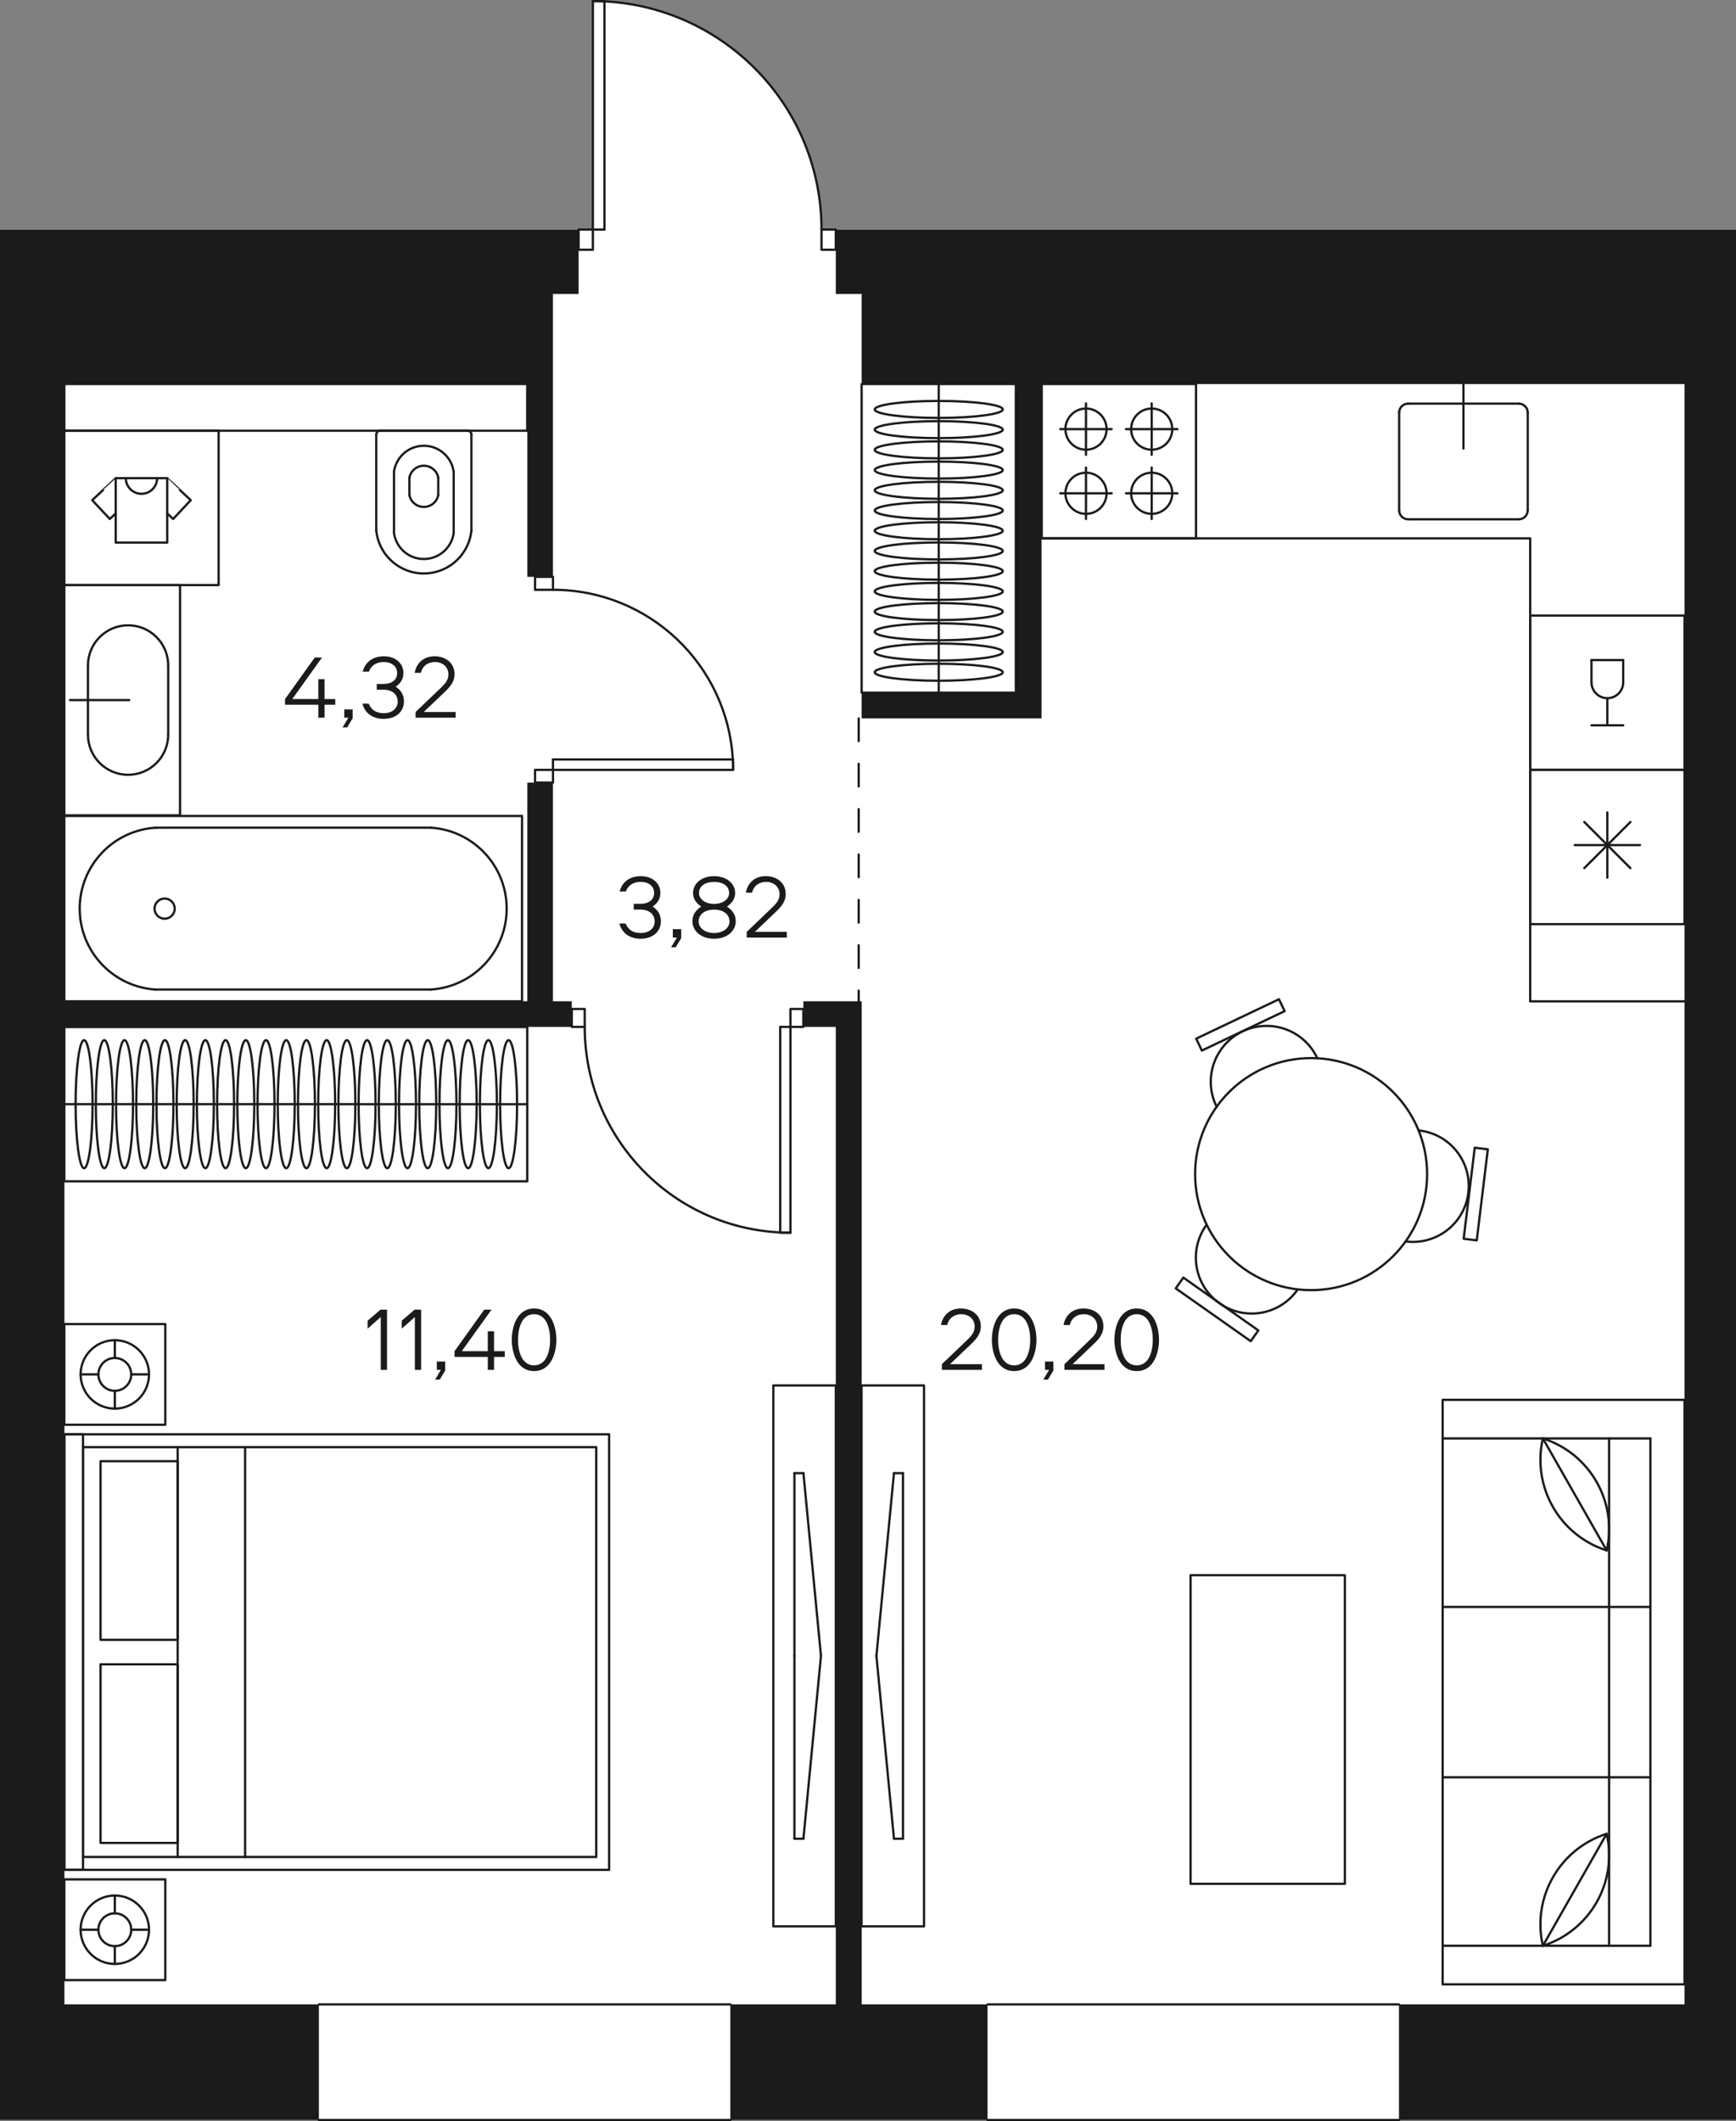<?xml version="1.0" encoding="utf-8"?>
<!-- Generator: Adobe Illustrator 22.0.0, SVG Export Plug-In . SVG Version: 6.00 Build 0)  -->
<svg version="1.1" id="Layer_1" xmlns="http://www.w3.org/2000/svg" xmlns:xlink="http://www.w3.org/1999/xlink" x="0px" y="0px"
	 width="459.24px" height="561.06px" viewBox="0 0 459.24 561.06" enable-background="new 0 0 459.24 561.06" xml:space="preserve">
<rect x="0" y="0" width="459.24" height="561.06" fill="#808080" stroke="none"/>
<g id="fon">
	<path fill="#FFFFFF" d="M459.24,559.44v-12.3V60.72h-13.62H241.56h-13.62h-6.84h-3.78c0-32.34-25.44-58.74-57.42-60.36V0.3h-3.06
		v60.42h-3.78h-6.78h-13.62H17.04H0v27.24v13.62v61.2v51.24v231.12v98.94v3.06v12.3v1.32h17.04h67.32H193.2h68.04h108.84h26.76
		h48.78h13.62V559.44z"/>
</g>
<g id="walls_lines">
	
		<line fill="none" stroke="#1B1B1B" stroke-width="0.6" stroke-linecap="round" stroke-linejoin="round" stroke-miterlimit="10" x1="193.2" y1="560.76" x2="84.36" y2="560.76"/>
	
		<line fill="none" stroke="#1B1B1B" stroke-width="0.6" stroke-linecap="round" stroke-linejoin="round" stroke-miterlimit="10" x1="84.36" y1="530.16" x2="193.2" y2="530.16"/>
	
		<line fill="none" stroke="#1B1B1B" stroke-width="0.6" stroke-linecap="round" stroke-linejoin="round" stroke-miterlimit="10" x1="370.08" y1="530.16" x2="261.24" y2="530.16"/>
	
		<line fill="none" stroke="#1B1B1B" stroke-width="0.6" stroke-linecap="round" stroke-linejoin="round" stroke-miterlimit="10" x1="261.24" y1="560.76" x2="370.08" y2="560.76"/>
	<path fill="none" stroke="#1B1B1B" stroke-width="0.6" stroke-linecap="round" stroke-linejoin="round" stroke-miterlimit="10" d="
		M193.92,203.64c0-0.9,0-1.86-0.06-2.76c-1.44-25.08-22.2-44.88-47.58-44.88"/>
	<path fill="none" stroke="#1B1B1B" stroke-width="0.6" stroke-linecap="round" stroke-linejoin="round" stroke-miterlimit="10" d="
		M154.68,271.62c0,29.16,22.92,52.98,51.72,54.36c0.9,0.06,1.8,0.06,2.7,0.06"/>
	<path fill="none" stroke="#1B1B1B" stroke-width="0.6" stroke-linecap="round" stroke-linejoin="round" stroke-miterlimit="10" d="
		M156.84,0.3c1.02,0,2.04,0,3.06,0.06c31.98,1.62,57.42,28.02,57.42,60.36"/>
	
		<polyline fill="none" stroke="#1B1B1B" stroke-width="0.6" stroke-linecap="round" stroke-linejoin="round" stroke-miterlimit="10" points="
		193.92,200.88 193.86,200.88 146.28,200.88 	"/>
	
		<line fill="none" stroke="#1B1B1B" stroke-width="0.6" stroke-linecap="round" stroke-linejoin="round" stroke-miterlimit="10" x1="146.28" y1="200.88" x2="146.28" y2="203.64"/>
	
		<line fill="none" stroke="#1B1B1B" stroke-width="0.6" stroke-linecap="round" stroke-linejoin="round" stroke-miterlimit="10" x1="146.28" y1="203.64" x2="193.92" y2="203.64"/>
	
		<line fill="none" stroke="#1B1B1B" stroke-width="0.6" stroke-linecap="round" stroke-linejoin="round" stroke-miterlimit="10" x1="193.92" y1="203.64" x2="193.92" y2="200.88"/>
	
		<line fill="none" stroke="#1B1B1B" stroke-width="0.6" stroke-linecap="round" stroke-linejoin="round" stroke-miterlimit="10" x1="209.1" y1="326.04" x2="206.4" y2="326.04"/>
	
		<line fill="none" stroke="#1B1B1B" stroke-width="0.6" stroke-linecap="round" stroke-linejoin="round" stroke-miterlimit="10" x1="209.1" y1="271.62" x2="209.1" y2="326.04"/>
	
		<line fill="none" stroke="#1B1B1B" stroke-width="0.6" stroke-linecap="round" stroke-linejoin="round" stroke-miterlimit="10" x1="206.4" y1="271.62" x2="209.1" y2="271.62"/>
	
		<polyline fill="none" stroke="#1B1B1B" stroke-width="0.6" stroke-linecap="round" stroke-linejoin="round" stroke-miterlimit="10" points="
		206.4,326.04 206.4,325.98 206.4,271.62 	"/>
	
		<polyline fill="none" stroke="#1B1B1B" stroke-width="0.6" stroke-linecap="round" stroke-linejoin="round" stroke-miterlimit="10" points="
		159.9,0.3 159.9,0.36 159.9,60.72 	"/>
	
		<line fill="none" stroke="#1B1B1B" stroke-width="0.6" stroke-linecap="round" stroke-linejoin="round" stroke-miterlimit="10" x1="159.9" y1="60.72" x2="156.84" y2="60.72"/>
	
		<line fill="none" stroke="#1B1B1B" stroke-width="0.6" stroke-linecap="round" stroke-linejoin="round" stroke-miterlimit="10" x1="156.84" y1="60.72" x2="156.84" y2="0.3"/>
	
		<line fill="none" stroke="#1B1B1B" stroke-width="0.6" stroke-linecap="round" stroke-linejoin="round" stroke-miterlimit="10" x1="156.84" y1="0.3" x2="159.9" y2="0.3"/>
	
		<rect x="151.26" y="266.88" fill="none" stroke="#1B1B1B" stroke-width="0.6" stroke-linecap="round" stroke-linejoin="round" stroke-miterlimit="10" width="3.42" height="4.74"/>
	
		<rect x="209.1" y="266.88" fill="none" stroke="#1B1B1B" stroke-width="0.6" stroke-linecap="round" stroke-linejoin="round" stroke-miterlimit="10" width="3.42" height="4.74"/>
	
		<rect x="141.54" y="203.64" fill="none" stroke="#1B1B1B" stroke-width="0.6" stroke-linecap="round" stroke-linejoin="round" stroke-miterlimit="10" width="4.74" height="3.36"/>
	
		<rect x="141.54" y="152.58" fill="none" stroke="#1B1B1B" stroke-width="0.6" stroke-linecap="round" stroke-linejoin="round" stroke-miterlimit="10" width="4.74" height="3.42"/>
	
		<rect x="153.06" y="60.72" fill="none" stroke="#1B1B1B" stroke-width="0.6" stroke-linecap="round" stroke-linejoin="round" stroke-miterlimit="10" width="3.78" height="5.34"/>
	
		<rect x="217.32" y="60.72" fill="none" stroke="#1B1B1B" stroke-width="0.6" stroke-linecap="round" stroke-linejoin="round" stroke-miterlimit="10" width="3.78" height="5.34"/>
	
		<line fill="none" stroke="#1B1B1B" stroke-width="0.6" stroke-linecap="round" stroke-linejoin="round" stroke-miterlimit="10" stroke-dasharray="6,6" x1="227.16" y1="190.02" x2="227.16" y2="264.84"/>
</g>
<g id="mebel">
	<g id="CIRCLE_1176_">
		
			<path fill="none" stroke="#1B1B1B" stroke-width="0.6" stroke-linecap="round" stroke-linejoin="round" stroke-miterlimit="10" d="
			M43.551,242.998c-1.473,0-2.667-1.194-2.667-2.666s1.194-2.667,2.666-2.667c1.473,0,2.667,1.194,2.667,2.666
			C46.217,241.804,45.023,242.998,43.551,242.998L43.551,242.998z"/>
	</g>
	<g id="LWPOLYLINE_4182_">
		
			<rect x="17.014" y="215.82" fill="none" stroke="#1B1B1B" stroke-width="0.6" stroke-linecap="round" stroke-linejoin="round" stroke-miterlimit="10" width="121.086" height="49.027"/>
	</g>
	<g id="LINE_13855_">
		
			<line fill="none" stroke="#1B1B1B" stroke-width="0.6" stroke-linecap="round" stroke-linejoin="round" stroke-miterlimit="10" x1="41.116" y1="261.735" x2="114.004" y2="261.73"/>
	</g>
	<g id="ARC_4606_">
		
			<path fill="none" stroke="#1B1B1B" stroke-width="0.6" stroke-linecap="round" stroke-linejoin="round" stroke-miterlimit="10" d="
			M114.001,218.924c10.729,0.71,19.275,9.255,19.986,19.984c0.784,11.821-8.163,22.039-19.983,22.823"/>
	</g>
	<g id="LINE_13854_">
		
			<line fill="none" stroke="#1B1B1B" stroke-width="0.6" stroke-linecap="round" stroke-linejoin="round" stroke-miterlimit="10" x1="41.113" y1="218.929" x2="114.001" y2="218.924"/>
	</g>
	<g id="ARC_4605_">
		
			<path fill="none" stroke="#1B1B1B" stroke-width="0.6" stroke-linecap="round" stroke-linejoin="round" stroke-miterlimit="10" d="
			M41.116,261.735c-10.729-0.71-19.275-9.255-19.986-19.984c-0.784-11.821,8.163-22.039,19.983-22.823"/>
	</g>
	<g id="LINE_13853_">
		
			<line fill="none" stroke="#1B1B1B" stroke-width="0.6" stroke-linecap="round" stroke-linejoin="round" stroke-miterlimit="10" x1="99.535" y1="140.342" x2="99.535" y2="114.948"/>
	</g>
	<g id="LINE_13852_">
		
			<line fill="none" stroke="#1B1B1B" stroke-width="0.6" stroke-linecap="round" stroke-linejoin="round" stroke-miterlimit="10" x1="124.707" y1="140.342" x2="124.707" y2="114.948"/>
	</g>
	<g id="LINE_13851_">
		
			<line fill="none" stroke="#1B1B1B" stroke-width="0.6" stroke-linecap="round" stroke-linejoin="round" stroke-miterlimit="10" x1="123.686" y1="113.928" x2="100.556" y2="113.928"/>
	</g>
	<g id="ARC_4604_">
		
			<path fill="none" stroke="#1B1B1B" stroke-width="0.6" stroke-linecap="round" stroke-linejoin="round" stroke-miterlimit="10" d="
			M124.707,114.948c0-0.564-0.457-1.02-1.02-1.02"/>
	</g>
	<g id="ARC_4603_">
		
			<path fill="none" stroke="#1B1B1B" stroke-width="0.6" stroke-linecap="round" stroke-linejoin="round" stroke-miterlimit="10" d="
			M100.556,113.928c-0.564,0-1.02,0.457-1.02,1.02"/>
	</g>
	<g id="ARC_4602_">
		
			<path fill="none" stroke="#1B1B1B" stroke-width="0.6" stroke-linecap="round" stroke-linejoin="round" stroke-miterlimit="10" d="
			M99.535,140.342c0.724,6.951,6.945,11.999,13.896,11.275c5.952-0.62,10.656-5.324,11.275-11.275"/>
	</g>
	<g id="LINE_13850_">
		
			<line fill="none" stroke="#1B1B1B" stroke-width="0.6" stroke-linecap="round" stroke-linejoin="round" stroke-miterlimit="10" x1="104.229" y1="124.741" x2="104.229" y2="141.025"/>
	</g>
	<g id="LINE_13849_">
		
			<line fill="none" stroke="#1B1B1B" stroke-width="0.6" stroke-linecap="round" stroke-linejoin="round" stroke-miterlimit="10" x1="108.311" y1="126.285" x2="108.311" y2="130.989"/>
	</g>
	<g id="LINE_13848_">
		
			<line fill="none" stroke="#1B1B1B" stroke-width="0.6" stroke-linecap="round" stroke-linejoin="round" stroke-miterlimit="10" x1="120.013" y1="124.741" x2="120.013" y2="141.025"/>
	</g>
	<g id="LINE_13847_">
		
			<line fill="none" stroke="#1B1B1B" stroke-width="0.6" stroke-linecap="round" stroke-linejoin="round" stroke-miterlimit="10" x1="115.931" y1="126.285" x2="115.931" y2="130.989"/>
	</g>
	<g id="ARC_4601_">
		
			<path fill="none" stroke="#1B1B1B" stroke-width="0.6" stroke-linecap="round" stroke-linejoin="round" stroke-miterlimit="10" d="
			M104.229,141.025c0.629,4.358,4.671,7.382,9.03,6.754c3.5-0.505,6.249-3.254,6.754-6.754"/>
	</g>
	<g id="LINE_13846_">
		
			<line fill="none" stroke="#1B1B1B" stroke-width="0.6" stroke-linecap="round" stroke-linejoin="round" stroke-miterlimit="10" x1="139.474" y1="101.58" x2="17.017" y2="101.58"/>
	</g>
	<g id="LINE_13845_">
		
			<line fill="none" stroke="#1B1B1B" stroke-width="0.6" stroke-linecap="round" stroke-linejoin="round" stroke-miterlimit="10" x1="139.474" y1="113.928" x2="139.474" y2="101.58"/>
	</g>
	<g id="LINE_13844_">
		
			<line fill="none" stroke="#1B1B1B" stroke-width="0.6" stroke-linecap="round" stroke-linejoin="round" stroke-miterlimit="10" x1="17.017" y1="101.58" x2="17.017" y2="113.928"/>
	</g>
	<g id="LINE_13843_">
		
			<line fill="none" stroke="#1B1B1B" stroke-width="0.6" stroke-linecap="round" stroke-linejoin="round" stroke-miterlimit="10" x1="139.474" y1="113.928" x2="17.017" y2="113.928"/>
	</g>
	<g id="ARC_4600_">
		
			<path fill="none" stroke="#1B1B1B" stroke-width="0.6" stroke-linecap="round" stroke-linejoin="round" stroke-miterlimit="10" d="
			M120.013,124.741c-0.629-4.358-4.671-7.382-9.03-6.754c-3.5,0.505-6.249,3.254-6.754,6.754"/>
	</g>
	<g id="ARC_4599_">
		
			<path fill="none" stroke="#1B1B1B" stroke-width="0.6" stroke-linecap="round" stroke-linejoin="round" stroke-miterlimit="10" d="
			M115.931,126.285c-0.438-2.104-2.499-3.455-4.603-3.017c-1.516,0.316-2.701,1.5-3.017,3.017"/>
	</g>
	<g id="ARC_4598_">
		
			<path fill="none" stroke="#1B1B1B" stroke-width="0.6" stroke-linecap="round" stroke-linejoin="round" stroke-miterlimit="10" d="
			M108.311,130.989c0.438,2.104,2.499,3.455,4.603,3.017c1.516-0.316,2.701-1.5,3.017-3.017"/>
	</g>
	<g id="LWPOLYLINE_4181_">
		
			<rect x="17.017" y="113.928" fill="none" stroke="#1B1B1B" stroke-width="0.6" stroke-linecap="round" stroke-linejoin="round" stroke-miterlimit="10" width="40.819" height="40.819"/>
	</g>
	<g id="LWPOLYLINE_4180_">
		
			<rect x="30.614" y="126.473" fill="none" stroke="#1B1B1B" stroke-width="0.6" stroke-linecap="round" stroke-linejoin="round" stroke-miterlimit="10" width="13.625" height="17.04"/>
	</g>
	<g id="ARC_4597_">
		
			<path fill="none" stroke="#1B1B1B" stroke-width="0.6" stroke-linecap="round" stroke-linejoin="round" stroke-miterlimit="10" d="
			M33.287,126.473c0,2.287,1.854,4.14,4.14,4.14c2.287,0,4.14-1.854,4.14-4.14"/>
	</g>
	<g id="LWPOLYLINE_4179_">
		
			<path fill="none" stroke="#1B1B1B" stroke-width="0.6" stroke-linecap="round" stroke-linejoin="round" stroke-miterlimit="10" d="
			M44.195,126.473c0.02-0.022,6.265,5.822,6.265,5.822l-4.655,4.974l-1.566-1.466"/>
	</g>
	<g id="LWPOLYLINE_4178_">
		
			<path fill="none" stroke="#1B1B1B" stroke-width="0.6" stroke-linecap="round" stroke-linejoin="round" stroke-miterlimit="10" d="
			M30.658,126.473c-0.02-0.022-6.265,5.822-6.265,5.822l4.655,4.974l1.566-1.466"/>
	</g>
	<g id="LWPOLYLINE_4177_">
		
			<rect x="17.011" y="154.747" fill="none" stroke="#1B1B1B" stroke-width="0.6" stroke-linecap="round" stroke-linejoin="round" stroke-miterlimit="10" width="30.614" height="60.921"/>
	</g>
	<g id="LINE_13842_">
		
			<line fill="none" stroke="#1B1B1B" stroke-width="0.6" stroke-linecap="round" stroke-linejoin="round" stroke-miterlimit="10" x1="44.494" y1="194.319" x2="44.494" y2="176.028"/>
	</g>
	<g id="LINE_13841_">
		
			<line fill="none" stroke="#1B1B1B" stroke-width="0.6" stroke-linecap="round" stroke-linejoin="round" stroke-miterlimit="10" x1="23.27" y1="194.339" x2="23.27" y2="176.006"/>
	</g>
	<g id="ARC_4596_">
		
			<path fill="none" stroke="#1B1B1B" stroke-width="0.6" stroke-linecap="round" stroke-linejoin="round" stroke-miterlimit="10" d="
			M44.494,176.007c0-5.861-4.751-10.612-10.612-10.612s-10.612,4.751-10.612,10.612"/>
	</g>
	<g id="ARC_4595_">
		
			<path fill="none" stroke="#1B1B1B" stroke-width="0.6" stroke-linecap="round" stroke-linejoin="round" stroke-miterlimit="10" d="
			M23.27,194.319c0,5.861,4.751,10.612,10.612,10.612s10.612-4.751,10.612-10.612"/>
	</g>
	<g id="LWPOLYLINE_4176_">
		
			<line fill="none" stroke="#1B1B1B" stroke-width="0.6" stroke-linecap="round" stroke-linejoin="round" stroke-miterlimit="10" x1="18.513" y1="185.173" x2="34.188" y2="185.173"/>
	</g>
	<g id="LWPOLYLINE_4175_">
		
			<rect x="227.936" y="101.58" fill="none" stroke="#1B1B1B" stroke-width="0.6" stroke-linecap="round" stroke-linejoin="round" stroke-miterlimit="10" width="40.798" height="81.638"/>
	</g>
	<g id="LINE_13840_">
		
			<line fill="none" stroke="#1B1B1B" stroke-width="0.6" stroke-linecap="round" stroke-linejoin="round" stroke-miterlimit="10" x1="248.335" y1="183.218" x2="248.335" y2="101.58"/>
	</g>
	<g id="ELLIPSE_7241_">
		
			<path fill="none" stroke="#1B1B1B" stroke-width="0.6" stroke-linecap="round" stroke-linejoin="round" stroke-miterlimit="10" d="
			M265.266,151.075c0-1.241-7.58-2.247-16.931-2.247s-16.931,1.006-16.931,2.247s7.58,2.247,16.931,2.247
			C257.686,153.322,265.266,152.316,265.266,151.075L265.266,151.075z"/>
	</g>
	<g id="ELLIPSE_7240_">
		
			<path fill="none" stroke="#1B1B1B" stroke-width="0.6" stroke-linecap="round" stroke-linejoin="round" stroke-miterlimit="10" d="
			M265.266,156.422c0-1.241-7.58-2.247-16.931-2.247s-16.931,1.006-16.931,2.247s7.58,2.247,16.931,2.247
			C257.686,158.669,265.266,157.664,265.266,156.422L265.266,156.422z"/>
	</g>
	<g id="ELLIPSE_7239_">
		
			<path fill="none" stroke="#1B1B1B" stroke-width="0.6" stroke-linecap="round" stroke-linejoin="round" stroke-miterlimit="10" d="
			M265.266,161.77c0-1.241-7.58-2.247-16.931-2.247s-16.931,1.006-16.931,2.247s7.58,2.247,16.931,2.247
			C257.686,164.017,265.266,163.011,265.266,161.77L265.266,161.77z"/>
	</g>
	<g id="ELLIPSE_7238_">
		
			<path fill="none" stroke="#1B1B1B" stroke-width="0.6" stroke-linecap="round" stroke-linejoin="round" stroke-miterlimit="10" d="
			M265.266,167.117c0-1.241-7.58-2.247-16.931-2.247s-16.931,1.006-16.931,2.247s7.58,2.247,16.931,2.247
			C257.686,169.364,265.266,168.358,265.266,167.117L265.266,167.117z"/>
	</g>
	<g id="ELLIPSE_7237_">
		
			<path fill="none" stroke="#1B1B1B" stroke-width="0.6" stroke-linecap="round" stroke-linejoin="round" stroke-miterlimit="10" d="
			M265.266,172.465c0-1.241-7.58-2.247-16.931-2.247s-16.931,1.006-16.931,2.247s7.58,2.247,16.931,2.247
			C257.686,174.712,265.266,173.706,265.266,172.465L265.266,172.465z"/>
	</g>
	<g id="ELLIPSE_7236_">
		
			<path fill="none" stroke="#1B1B1B" stroke-width="0.6" stroke-linecap="round" stroke-linejoin="round" stroke-miterlimit="10" d="
			M265.266,177.812c0-1.241-7.58-2.247-16.931-2.247s-16.931,1.006-16.931,2.247s7.58,2.247,16.931,2.247
			C257.686,180.059,265.266,179.053,265.266,177.812L265.266,177.812z"/>
	</g>
	<g id="ELLIPSE_7235_">
		
			<path fill="none" stroke="#1B1B1B" stroke-width="0.6" stroke-linecap="round" stroke-linejoin="round" stroke-miterlimit="10" d="
			M265.266,124.338c0-1.241-7.58-2.247-16.931-2.247s-16.931,1.006-16.931,2.247c0,1.241,7.58,2.247,16.931,2.247
			C257.686,126.585,265.266,125.579,265.266,124.338L265.266,124.338z"/>
	</g>
	<g id="ELLIPSE_7234_">
		
			<path fill="none" stroke="#1B1B1B" stroke-width="0.6" stroke-linecap="round" stroke-linejoin="round" stroke-miterlimit="10" d="
			M265.266,129.685c0-1.241-7.58-2.247-16.931-2.247s-16.931,1.006-16.931,2.247s7.58,2.247,16.931,2.247
			C257.686,131.932,265.266,130.926,265.266,129.685L265.266,129.685z"/>
	</g>
	<g id="ELLIPSE_7233_">
		
			<path fill="none" stroke="#1B1B1B" stroke-width="0.6" stroke-linecap="round" stroke-linejoin="round" stroke-miterlimit="10" d="
			M265.266,135.033c0-1.241-7.58-2.247-16.931-2.247s-16.931,1.006-16.931,2.247s7.58,2.247,16.931,2.247
			C257.686,137.28,265.266,136.274,265.266,135.033L265.266,135.033z"/>
	</g>
	<g id="ELLIPSE_7232_">
		
			<path fill="none" stroke="#1B1B1B" stroke-width="0.6" stroke-linecap="round" stroke-linejoin="round" stroke-miterlimit="10" d="
			M265.266,140.38c0-1.241-7.58-2.247-16.931-2.247s-16.931,1.006-16.931,2.247s7.58,2.247,16.931,2.247
			C257.686,142.627,265.266,141.621,265.266,140.38L265.266,140.38z"/>
	</g>
	<g id="ELLIPSE_7231_">
		
			<path fill="none" stroke="#1B1B1B" stroke-width="0.6" stroke-linecap="round" stroke-linejoin="round" stroke-miterlimit="10" d="
			M265.266,145.727c0-1.241-7.58-2.247-16.931-2.247s-16.931,1.006-16.931,2.247s7.58,2.247,16.931,2.247
			C257.686,147.974,265.266,146.969,265.266,145.727L265.266,145.727z"/>
	</g>
	<g id="ELLIPSE_7230_">
		
			<path fill="none" stroke="#1B1B1B" stroke-width="0.6" stroke-linecap="round" stroke-linejoin="round" stroke-miterlimit="10" d="
			M265.266,108.295c0-1.241-7.58-2.247-16.931-2.247s-16.931,1.006-16.931,2.247c0,1.241,7.58,2.247,16.931,2.247
			C257.686,110.542,265.266,109.536,265.266,108.295L265.266,108.295z"/>
	</g>
	<g id="ELLIPSE_7229_">
		
			<path fill="none" stroke="#1B1B1B" stroke-width="0.6" stroke-linecap="round" stroke-linejoin="round" stroke-miterlimit="10" d="
			M265.266,113.643c0-1.241-7.58-2.247-16.931-2.247s-16.931,1.006-16.931,2.247c0,1.241,7.58,2.247,16.931,2.247
			C257.686,115.89,265.266,114.884,265.266,113.643L265.266,113.643z"/>
	</g>
	<g id="ELLIPSE_7228_">
		
			<path fill="none" stroke="#1B1B1B" stroke-width="0.6" stroke-linecap="round" stroke-linejoin="round" stroke-miterlimit="10" d="
			M265.266,118.99c0-1.241-7.58-2.247-16.931-2.247s-16.931,1.006-16.931,2.247c0,1.241,7.58,2.247,16.931,2.247
			C257.686,121.237,265.266,120.231,265.266,118.99L265.266,118.99z"/>
	</g>
	<g id="LWPOLYLINE_4174_">
		
			<rect x="17.017" y="379.375" fill="none" stroke="#1B1B1B" stroke-width="0.6" stroke-linecap="round" stroke-linejoin="round" stroke-miterlimit="10" width="144.117" height="115.2"/>
	</g>
	<g id="LWPOLYLINE_4173_">
		
			<rect x="21.964" y="382.777" fill="none" stroke="#1B1B1B" stroke-width="0.6" stroke-linecap="round" stroke-linejoin="round" stroke-miterlimit="10" width="135.768" height="108.397"/>
	</g>
	<g id="LWPOLYLINE_4172_">
		
			<rect x="17.017" y="379.375" fill="none" stroke="#1B1B1B" stroke-width="0.6" stroke-linecap="round" stroke-linejoin="round" stroke-miterlimit="10" width="4.947" height="115.2"/>
	</g>
	<g id="LINE_13839_">
		
			<line fill="none" stroke="#1B1B1B" stroke-width="0.6" stroke-linecap="round" stroke-linejoin="round" stroke-miterlimit="10" x1="64.843" y1="491.174" x2="64.843" y2="382.777"/>
	</g>
	<g id="LINE_13838_">
		
			<line fill="none" stroke="#1B1B1B" stroke-width="0.6" stroke-linecap="round" stroke-linejoin="round" stroke-miterlimit="10" x1="47.003" y1="382.777" x2="47.003" y2="491.174"/>
	</g>
	<g id="LWPOLYLINE_4171_">
		
			<rect x="26.598" y="440.216" fill="none" stroke="#1B1B1B" stroke-width="0.6" stroke-linecap="round" stroke-linejoin="round" stroke-miterlimit="10" width="20.405" height="47.24"/>
	</g>
	<g id="LWPOLYLINE_4170_">
		
			<rect x="26.598" y="386.495" fill="none" stroke="#1B1B1B" stroke-width="0.6" stroke-linecap="round" stroke-linejoin="round" stroke-miterlimit="10" width="20.405" height="47.24"/>
	</g>
	<g id="LWPOLYLINE_4169_">
		
			<rect x="17.017" y="497.1" fill="none" stroke="#1B1B1B" stroke-width="0.6" stroke-linecap="round" stroke-linejoin="round" stroke-miterlimit="10" width="26.712" height="26.637"/>
	</g>
	<g id="CIRCLE_1175_">
		
			<path fill="none" stroke="#1B1B1B" stroke-width="0.6" stroke-linecap="round" stroke-linejoin="round" stroke-miterlimit="10" d="
			M21.326,510.418c0-4.997,4.051-9.048,9.048-9.048s9.048,4.051,9.048,9.048c0,4.997-4.051,9.048-9.048,9.048
			S21.326,515.415,21.326,510.418L21.326,510.418z"/>
	</g>
	<g id="CIRCLE_1131_">
		
			<path fill="none" stroke="#1B1B1B" stroke-width="0.6" stroke-linecap="round" stroke-linejoin="round" stroke-miterlimit="10" d="
			M26.032,510.418c0-2.398,1.944-4.342,4.342-4.342s4.342,1.944,4.342,4.342s-1.944,4.342-4.342,4.342
			S26.032,512.816,26.032,510.418L26.032,510.418z"/>
	</g>
	<g id="LINE_13837_">
		
			<line fill="none" stroke="#1B1B1B" stroke-width="0.6" stroke-linecap="round" stroke-linejoin="round" stroke-miterlimit="10" x1="30.373" y1="519.466" x2="30.373" y2="514.76"/>
	</g>
	<g id="LINE_13836_">
		
			<line fill="none" stroke="#1B1B1B" stroke-width="0.6" stroke-linecap="round" stroke-linejoin="round" stroke-miterlimit="10" x1="30.373" y1="506.076" x2="30.373" y2="501.37"/>
	</g>
	<g id="LINE_13835_">
		
			<line fill="none" stroke="#1B1B1B" stroke-width="0.6" stroke-linecap="round" stroke-linejoin="round" stroke-miterlimit="10" x1="21.326" y1="510.418" x2="26.032" y2="510.418"/>
	</g>
	<g id="LINE_13834_">
		
			<line fill="none" stroke="#1B1B1B" stroke-width="0.6" stroke-linecap="round" stroke-linejoin="round" stroke-miterlimit="10" x1="34.715" y1="510.418" x2="39.421" y2="510.418"/>
	</g>
	<g id="LWPOLYLINE_4168_">
		
			<rect x="17.017" y="350.214" fill="none" stroke="#1B1B1B" stroke-width="0.6" stroke-linecap="round" stroke-linejoin="round" stroke-miterlimit="10" width="26.712" height="26.637"/>
	</g>
	<g id="CIRCLE_1130_">
		
			<path fill="none" stroke="#1B1B1B" stroke-width="0.6" stroke-linecap="round" stroke-linejoin="round" stroke-miterlimit="10" d="
			M21.326,363.533c0-4.997,4.051-9.048,9.048-9.048s9.048,4.051,9.048,9.048s-4.051,9.048-9.048,9.048
			S21.326,368.529,21.326,363.533L21.326,363.533z"/>
	</g>
	<g id="CIRCLE_1129_">
		
			<path fill="none" stroke="#1B1B1B" stroke-width="0.6" stroke-linecap="round" stroke-linejoin="round" stroke-miterlimit="10" d="
			M26.032,363.533c0-2.398,1.944-4.342,4.342-4.342s4.342,1.944,4.342,4.342s-1.944,4.342-4.342,4.342S26.032,365.93,26.032,363.533
			L26.032,363.533z"/>
	</g>
	<g id="LINE_13833_">
		
			<line fill="none" stroke="#1B1B1B" stroke-width="0.6" stroke-linecap="round" stroke-linejoin="round" stroke-miterlimit="10" x1="30.373" y1="354.485" x2="30.373" y2="359.191"/>
	</g>
	<g id="LINE_13832_">
		
			<line fill="none" stroke="#1B1B1B" stroke-width="0.6" stroke-linecap="round" stroke-linejoin="round" stroke-miterlimit="10" x1="30.373" y1="367.874" x2="30.373" y2="372.58"/>
	</g>
	<g id="LINE_13831_">
		
			<line fill="none" stroke="#1B1B1B" stroke-width="0.6" stroke-linecap="round" stroke-linejoin="round" stroke-miterlimit="10" x1="21.326" y1="363.533" x2="26.032" y2="363.533"/>
	</g>
	<g id="LINE_13830_">
		
			<line fill="none" stroke="#1B1B1B" stroke-width="0.6" stroke-linecap="round" stroke-linejoin="round" stroke-miterlimit="10" x1="34.715" y1="363.533" x2="39.421" y2="363.533"/>
	</g>
	<g id="LWPOLYLINE_4167_">
		
			<rect x="204.585" y="366.46" fill="none" stroke="#1B1B1B" stroke-width="0.6" stroke-linecap="round" stroke-linejoin="round" stroke-miterlimit="10" width="16.527" height="143.072"/>
	</g>
	<g id="LINE_13829_">
		
			<line fill="none" stroke="#1B1B1B" stroke-width="0.6" stroke-linecap="round" stroke-linejoin="round" stroke-miterlimit="10" x1="210.156" y1="437.996" x2="210.156" y2="486.342"/>
	</g>
	<g id="LINE_13828_">
		
			<line fill="none" stroke="#1B1B1B" stroke-width="0.6" stroke-linecap="round" stroke-linejoin="round" stroke-miterlimit="10" x1="210.156" y1="486.342" x2="212.538" y2="486.342"/>
	</g>
	<g id="LINE_13827_">
		
			<line fill="none" stroke="#1B1B1B" stroke-width="0.6" stroke-linecap="round" stroke-linejoin="round" stroke-miterlimit="10" x1="212.538" y1="486.342" x2="217.178" y2="437.996"/>
	</g>
	<g id="LINE_13826_">
		
			<line fill="none" stroke="#1B1B1B" stroke-width="0.6" stroke-linecap="round" stroke-linejoin="round" stroke-miterlimit="10" x1="210.156" y1="437.996" x2="210.156" y2="389.65"/>
	</g>
	<g id="LINE_13825_">
		
			<line fill="none" stroke="#1B1B1B" stroke-width="0.6" stroke-linecap="round" stroke-linejoin="round" stroke-miterlimit="10" x1="210.156" y1="389.65" x2="212.538" y2="389.65"/>
	</g>
	<g id="LINE_13824_">
		
			<line fill="none" stroke="#1B1B1B" stroke-width="0.6" stroke-linecap="round" stroke-linejoin="round" stroke-miterlimit="10" x1="212.538" y1="389.65" x2="217.178" y2="437.996"/>
	</g>
	<g id="LWPOLYLINE_4166_">
		
			<rect x="17.017" y="271.659" fill="none" stroke="#1B1B1B" stroke-width="0.6" stroke-linecap="round" stroke-linejoin="round" stroke-miterlimit="10" width="122.457" height="40.798"/>
	</g>
	<g id="LINE_13823_">
		
			<line fill="none" stroke="#1B1B1B" stroke-width="0.6" stroke-linecap="round" stroke-linejoin="round" stroke-miterlimit="10" x1="139.474" y1="292.068" x2="17.017" y2="292.058"/>
	</g>
	<g id="ELLIPSE_7227_">
		
			<path fill="none" stroke="#1B1B1B" stroke-width="0.6" stroke-linecap="round" stroke-linejoin="round" stroke-miterlimit="10" d="
			M22.246,275.127c-1.241,0-2.247,7.58-2.247,16.931s1.006,16.931,2.247,16.931s2.247-7.58,2.247-16.931
			S23.487,275.127,22.246,275.127L22.246,275.127z"/>
	</g>
	<g id="ELLIPSE_7226_">
		
			<path fill="none" stroke="#1B1B1B" stroke-width="0.6" stroke-linecap="round" stroke-linejoin="round" stroke-miterlimit="10" d="
			M27.593,275.127c-1.241,0-2.247,7.58-2.247,16.931s1.006,16.931,2.247,16.931s2.247-7.58,2.247-16.931
			S28.834,275.127,27.593,275.127L27.593,275.127z"/>
	</g>
	<g id="ELLIPSE_7225_">
		
			<path fill="none" stroke="#1B1B1B" stroke-width="0.6" stroke-linecap="round" stroke-linejoin="round" stroke-miterlimit="10" d="
			M32.941,275.127c-1.241,0-2.247,7.58-2.247,16.931s1.006,16.931,2.247,16.931c1.241,0,2.247-7.58,2.247-16.931
			C35.188,282.707,34.182,275.127,32.941,275.127L32.941,275.127z"/>
	</g>
	<g id="ELLIPSE_7224_">
		
			<path fill="none" stroke="#1B1B1B" stroke-width="0.6" stroke-linecap="round" stroke-linejoin="round" stroke-miterlimit="10" d="
			M38.288,275.127c-1.241,0-2.247,7.58-2.247,16.931s1.006,16.931,2.247,16.931s2.247-7.58,2.247-16.931
			S39.529,275.127,38.288,275.127L38.288,275.127z"/>
	</g>
	<g id="ELLIPSE_7223_">
		
			<path fill="none" stroke="#1B1B1B" stroke-width="0.6" stroke-linecap="round" stroke-linejoin="round" stroke-miterlimit="10" d="
			M43.635,275.127c-1.241,0-2.247,7.58-2.247,16.931s1.006,16.931,2.247,16.931s2.247-7.58,2.247-16.931
			C45.883,282.707,44.877,275.127,43.635,275.127L43.635,275.127z"/>
	</g>
	<g id="ELLIPSE_7222_">
		
			<path fill="none" stroke="#1B1B1B" stroke-width="0.6" stroke-linecap="round" stroke-linejoin="round" stroke-miterlimit="10" d="
			M48.983,275.127c-1.241,0-2.247,7.58-2.247,16.931s1.006,16.931,2.247,16.931s2.247-7.58,2.247-16.931
			C51.23,282.707,50.224,275.127,48.983,275.127L48.983,275.127z"/>
	</g>
	<g id="ELLIPSE_7221_">
		
			<path fill="none" stroke="#1B1B1B" stroke-width="0.6" stroke-linecap="round" stroke-linejoin="round" stroke-miterlimit="10" d="
			M54.33,275.127c-1.241,0-2.247,7.58-2.247,16.931s1.006,16.931,2.247,16.931s2.247-7.58,2.247-16.931
			C56.578,282.707,55.572,275.127,54.33,275.127L54.33,275.127z"/>
	</g>
	<g id="ELLIPSE_7220_">
		
			<path fill="none" stroke="#1B1B1B" stroke-width="0.6" stroke-linecap="round" stroke-linejoin="round" stroke-miterlimit="10" d="
			M59.678,275.127c-1.241,0-2.247,7.58-2.247,16.931s1.006,16.931,2.247,16.931s2.247-7.58,2.247-16.931
			C61.925,282.707,60.919,275.127,59.678,275.127L59.678,275.127z"/>
	</g>
	<g id="ELLIPSE_6290_">
		
			<path fill="none" stroke="#1B1B1B" stroke-width="0.6" stroke-linecap="round" stroke-linejoin="round" stroke-miterlimit="10" d="
			M65.025,275.127c-1.241,0-2.247,7.58-2.247,16.931s1.006,16.931,2.247,16.931c1.241,0,2.247-7.58,2.247-16.931
			C67.273,282.707,66.266,275.127,65.025,275.127L65.025,275.127z"/>
	</g>
	<g id="ELLIPSE_6289_">
		
			<path fill="none" stroke="#1B1B1B" stroke-width="0.6" stroke-linecap="round" stroke-linejoin="round" stroke-miterlimit="10" d="
			M70.373,275.127c-1.241,0-2.247,7.58-2.247,16.931s1.006,16.931,2.247,16.931c1.241,0,2.247-7.58,2.247-16.931
			S71.614,275.127,70.373,275.127L70.373,275.127z"/>
	</g>
	<g id="ELLIPSE_6288_">
		
			<path fill="none" stroke="#1B1B1B" stroke-width="0.6" stroke-linecap="round" stroke-linejoin="round" stroke-miterlimit="10" d="
			M75.72,275.127c-1.241,0-2.247,7.58-2.247,16.931s1.006,16.931,2.247,16.931c1.241,0,2.247-7.58,2.247-16.931
			C77.968,282.707,76.961,275.127,75.72,275.127L75.72,275.127z"/>
	</g>
	<g id="ELLIPSE_6287_">
		
			<path fill="none" stroke="#1B1B1B" stroke-width="0.6" stroke-linecap="round" stroke-linejoin="round" stroke-miterlimit="10" d="
			M81.068,275.127c-1.241,0-2.247,7.58-2.247,16.931s1.006,16.931,2.247,16.931c1.241,0,2.247-7.58,2.247-16.931
			S82.309,275.127,81.068,275.127L81.068,275.127z"/>
	</g>
	<g id="ELLIPSE_6286_">
		
			<path fill="none" stroke="#1B1B1B" stroke-width="0.6" stroke-linecap="round" stroke-linejoin="round" stroke-miterlimit="10" d="
			M86.415,275.127c-1.241,0-2.247,7.58-2.247,16.931s1.006,16.931,2.247,16.931c1.241,0,2.247-7.58,2.247-16.931
			C88.663,282.707,87.656,275.127,86.415,275.127L86.415,275.127z"/>
	</g>
	<g id="ELLIPSE_6285_">
		
			<path fill="none" stroke="#1B1B1B" stroke-width="0.6" stroke-linecap="round" stroke-linejoin="round" stroke-miterlimit="10" d="
			M91.763,275.127c-1.241,0-2.247,7.58-2.247,16.931s1.006,16.931,2.247,16.931c1.241,0,2.247-7.58,2.247-16.931
			S93.004,275.127,91.763,275.127L91.763,275.127z"/>
	</g>
	<g id="ELLIPSE_6284_">
		
			<path fill="none" stroke="#1B1B1B" stroke-width="0.6" stroke-linecap="round" stroke-linejoin="round" stroke-miterlimit="10" d="
			M97.11,275.127c-1.241,0-2.247,7.58-2.247,16.931s1.006,16.931,2.247,16.931c1.241,0,2.247-7.58,2.247-16.931
			S98.351,275.127,97.11,275.127L97.11,275.127z"/>
	</g>
	<g id="ELLIPSE_6283_">
		
			<path fill="none" stroke="#1B1B1B" stroke-width="0.6" stroke-linecap="round" stroke-linejoin="round" stroke-miterlimit="10" d="
			M102.458,275.127c-1.241,0-2.247,7.58-2.247,16.931s1.006,16.931,2.247,16.931c1.241,0,2.247-7.58,2.247-16.931
			S103.699,275.127,102.458,275.127L102.458,275.127z"/>
	</g>
	<g id="ELLIPSE_6282_">
		
			<path fill="none" stroke="#1B1B1B" stroke-width="0.6" stroke-linecap="round" stroke-linejoin="round" stroke-miterlimit="10" d="
			M107.805,275.127c-1.241,0-2.247,7.58-2.247,16.931s1.006,16.931,2.247,16.931c1.241,0,2.247-7.58,2.247-16.931
			S109.046,275.127,107.805,275.127L107.805,275.127z"/>
	</g>
	<g id="ELLIPSE_6281_">
		
			<path fill="none" stroke="#1B1B1B" stroke-width="0.6" stroke-linecap="round" stroke-linejoin="round" stroke-miterlimit="10" d="
			M113.152,275.127c-1.241,0-2.247,7.58-2.247,16.931s1.006,16.931,2.247,16.931c1.241,0,2.247-7.58,2.247-16.931
			C115.4,282.707,114.394,275.127,113.152,275.127L113.152,275.127z"/>
	</g>
	<g id="ELLIPSE_6280_">
		
			<path fill="none" stroke="#1B1B1B" stroke-width="0.6" stroke-linecap="round" stroke-linejoin="round" stroke-miterlimit="10" d="
			M118.5,275.127c-1.241,0-2.247,7.58-2.247,16.931s1.006,16.931,2.247,16.931c1.241,0,2.247-7.58,2.247-16.931
			S119.741,275.127,118.5,275.127L118.5,275.127z"/>
	</g>
	<g id="ELLIPSE_6279_">
		
			<path fill="none" stroke="#1B1B1B" stroke-width="0.6" stroke-linecap="round" stroke-linejoin="round" stroke-miterlimit="10" d="
			M123.847,275.127c-1.241,0-2.247,7.58-2.247,16.931s1.006,16.931,2.247,16.931c1.241,0,2.247-7.58,2.247-16.931
			C126.095,282.707,125.089,275.127,123.847,275.127L123.847,275.127z"/>
	</g>
	<g id="ELLIPSE_6278_">
		
			<path fill="none" stroke="#1B1B1B" stroke-width="0.6" stroke-linecap="round" stroke-linejoin="round" stroke-miterlimit="10" d="
			M129.195,275.127c-1.241,0-2.247,7.58-2.247,16.931s1.006,16.931,2.247,16.931c1.241,0,2.247-7.58,2.247-16.931
			S130.436,275.127,129.195,275.127L129.195,275.127z"/>
	</g>
	<g id="ELLIPSE_6277_">
		
			<path fill="none" stroke="#1B1B1B" stroke-width="0.6" stroke-linecap="round" stroke-linejoin="round" stroke-miterlimit="10" d="
			M134.542,275.128c-1.241,0-2.247,7.58-2.247,16.931s1.006,16.931,2.247,16.931s2.247-7.58,2.247-16.931
			C136.79,282.708,135.783,275.128,134.542,275.128L134.542,275.128z"/>
	</g>
	<g id="CIRCLE_1128_">
		
			<path fill="none" stroke="#1B1B1B" stroke-width="0.6" stroke-linecap="round" stroke-linejoin="round" stroke-miterlimit="10" d="
			M316.151,310.558c0-16.949,13.74-30.688,30.688-30.688c16.949,0,30.688,13.74,30.688,30.688c0,16.949-13.74,30.688-30.688,30.688
			C329.891,341.247,316.151,327.507,316.151,310.558L316.151,310.558z"/>
	</g>
	<g id="ARC_4594_">
		
			<path fill="none" stroke="#1B1B1B" stroke-width="0.6" stroke-linecap="round" stroke-linejoin="round" stroke-miterlimit="10" d="
			M371.839,328.356c8.093,1.063,15.516-4.635,16.579-12.729c1.063-8.093-4.635-15.516-12.729-16.579
			c-0.141-0.018-0.282-0.035-0.423-0.049"/>
	</g>
	<g id="LWPOLYLINE_4165_">
		
			<rect x="378.017" y="314.073" transform="matrix(0.121 -0.993 0.993 0.121 29.581 665.024)" fill="none" stroke="#1B1B1B" stroke-width="0.6" stroke-linecap="round" stroke-linejoin="round" stroke-miterlimit="10" width="24.251" height="3.486"/>
	</g>
	<g id="ARC_4593_">
		
			<path fill="none" stroke="#1B1B1B" stroke-width="0.6" stroke-linecap="round" stroke-linejoin="round" stroke-miterlimit="10" d="
			M348.482,279.914c-3.436-7.404-12.224-10.621-19.628-7.185s-10.621,12.224-7.185,19.628c0.06,0.129,0.121,0.257,0.185,0.384"/>
	</g>
	<g id="LWPOLYLINE_4164_">
		
			<rect x="315.936" y="269.385" transform="matrix(0.903 -0.43 0.43 0.903 -84.685 167.324)" fill="none" stroke="#1B1B1B" stroke-width="0.6" stroke-linecap="round" stroke-linejoin="round" stroke-miterlimit="10" width="24.247" height="3.486"/>
	</g>
	<g id="ARC_4592_">
		
			<path fill="none" stroke="#1B1B1B" stroke-width="0.6" stroke-linecap="round" stroke-linejoin="round" stroke-miterlimit="10" d="
			M319.212,323.919c-4.824,6.585-3.398,15.833,3.187,20.658c6.585,4.824,15.833,3.398,20.658-3.187
			c0.084-0.115,0.166-0.23,0.247-0.347"/>
	</g>
	<g id="LWPOLYLINE_4163_">
		
			<rect x="319.981" y="334.103" transform="matrix(0.576 -0.818 0.818 0.576 -146.574 410.08)" fill="none" stroke="#1B1B1B" stroke-width="0.6" stroke-linecap="round" stroke-linejoin="round" stroke-miterlimit="10" width="3.486" height="24.251"/>
	</g>
	<g id="LWPOLYLINE_4162_">
		
			<rect x="227.915" y="366.46" fill="none" stroke="#1B1B1B" stroke-width="0.6" stroke-linecap="round" stroke-linejoin="round" stroke-miterlimit="10" width="16.527" height="143.072"/>
	</g>
	<g id="LINE_13822_">
		
			<line fill="none" stroke="#1B1B1B" stroke-width="0.6" stroke-linecap="round" stroke-linejoin="round" stroke-miterlimit="10" x1="238.871" y1="437.996" x2="238.871" y2="486.342"/>
	</g>
	<g id="LINE_13821_">
		
			<line fill="none" stroke="#1B1B1B" stroke-width="0.6" stroke-linecap="round" stroke-linejoin="round" stroke-miterlimit="10" x1="238.871" y1="486.342" x2="236.489" y2="486.342"/>
	</g>
	<g id="LINE_13820_">
		
			<line fill="none" stroke="#1B1B1B" stroke-width="0.6" stroke-linecap="round" stroke-linejoin="round" stroke-miterlimit="10" x1="236.489" y1="486.342" x2="231.849" y2="437.996"/>
	</g>
	<g id="LINE_13819_">
		
			<line fill="none" stroke="#1B1B1B" stroke-width="0.6" stroke-linecap="round" stroke-linejoin="round" stroke-miterlimit="10" x1="238.871" y1="437.996" x2="238.871" y2="389.65"/>
	</g>
	<g id="LINE_13818_">
		
			<line fill="none" stroke="#1B1B1B" stroke-width="0.6" stroke-linecap="round" stroke-linejoin="round" stroke-miterlimit="10" x1="238.871" y1="389.65" x2="236.489" y2="389.65"/>
	</g>
	<g id="LINE_13817_">
		
			<line fill="none" stroke="#1B1B1B" stroke-width="0.6" stroke-linecap="round" stroke-linejoin="round" stroke-miterlimit="10" x1="236.489" y1="389.65" x2="231.849" y2="437.996"/>
	</g>
	<g id="LWPOLYLINE_3142_">
		
			<rect x="381.64" y="370.267" fill="none" stroke="#1B1B1B" stroke-width="0.6" stroke-linecap="round" stroke-linejoin="round" stroke-miterlimit="10" width="63.976" height="154.601"/>
	</g>
	<g id="LINE_13816_">
		
			<line fill="none" stroke="#1B1B1B" stroke-width="0.6" stroke-linecap="round" stroke-linejoin="round" stroke-miterlimit="10" x1="436.595" y1="380.471" x2="436.595" y2="514.663"/>
	</g>
	<g id="LINE_13815_">
		
			<line fill="none" stroke="#1B1B1B" stroke-width="0.6" stroke-linecap="round" stroke-linejoin="round" stroke-miterlimit="10" x1="436.595" y1="514.663" x2="381.64" y2="514.663"/>
	</g>
	<g id="LINE_13814_">
		
			<line fill="none" stroke="#1B1B1B" stroke-width="0.6" stroke-linecap="round" stroke-linejoin="round" stroke-miterlimit="10" x1="381.64" y1="380.471" x2="436.595" y2="380.471"/>
	</g>
	<g id="LINE_13813_">
		
			<line fill="none" stroke="#1B1B1B" stroke-width="0.6" stroke-linecap="round" stroke-linejoin="round" stroke-miterlimit="10" x1="425.663" y1="380.471" x2="425.663" y2="514.663"/>
	</g>
	<g id="LINE_13812_">
		
			<line fill="none" stroke="#1B1B1B" stroke-width="0.6" stroke-linecap="round" stroke-linejoin="round" stroke-miterlimit="10" x1="436.595" y1="425.04" x2="381.64" y2="425.04"/>
	</g>
	<g id="LINE_13811_">
		
			<line fill="none" stroke="#1B1B1B" stroke-width="0.6" stroke-linecap="round" stroke-linejoin="round" stroke-miterlimit="10" x1="436.595" y1="470.094" x2="381.64" y2="470.094"/>
	</g>
	<g id="LINE_13810_">
		
			<line fill="none" stroke="#1B1B1B" stroke-width="0.6" stroke-linecap="round" stroke-linejoin="round" stroke-miterlimit="10" x1="408.15" y1="380.471" x2="425.027" y2="410.093"/>
	</g>
	<g id="ARC_4591_">
		
			<path fill="none" stroke="#1B1B1B" stroke-width="0.6" stroke-linecap="round" stroke-linejoin="round" stroke-miterlimit="10" d="
			M408.15,380.471c-2.946,12.762,4.396,25.649,16.878,29.621"/>
	</g>
	<g id="ARC_4590_">
		
			<path fill="none" stroke="#1B1B1B" stroke-width="0.6" stroke-linecap="round" stroke-linejoin="round" stroke-miterlimit="10" d="
			M425.027,410.093c2.946-12.762-4.396-25.649-16.878-29.621"/>
	</g>
	<g id="LINE_13809_">
		
			<line fill="none" stroke="#1B1B1B" stroke-width="0.6" stroke-linecap="round" stroke-linejoin="round" stroke-miterlimit="10" x1="408.15" y1="514.663" x2="425.027" y2="485.042"/>
	</g>
	<g id="ARC_4589_">
		
			<path fill="none" stroke="#1B1B1B" stroke-width="0.6" stroke-linecap="round" stroke-linejoin="round" stroke-miterlimit="10" d="
			M425.027,485.042c-12.481,3.972-19.824,16.859-16.878,29.621"/>
	</g>
	<g id="ARC_4588_">
		
			<path fill="none" stroke="#1B1B1B" stroke-width="0.6" stroke-linecap="round" stroke-linejoin="round" stroke-miterlimit="10" d="
			M408.15,514.663c12.481-3.972,19.824-16.859,16.878-29.621"/>
	</g>
	<g id="LWPOLYLINE_3141_">
		
			<rect x="314.952" y="416.639" fill="none" stroke="#1B1B1B" stroke-width="0.6" stroke-linecap="round" stroke-linejoin="round" stroke-miterlimit="10" width="40.819" height="81.638"/>
	</g>
	<g id="LWPOLYLINE_3140_">
		
			<polyline fill="none" stroke="#1B1B1B" stroke-width="0.6" stroke-linecap="round" stroke-linejoin="round" stroke-miterlimit="10" points="
			445.616,264.856 404.797,264.856 404.797,142.399 275.572,142.399 		"/>
	</g>
	<g id="LWPOLYLINE_3139_">
		
			<rect x="275.571" y="101.58" fill="none" stroke="#1B1B1B" stroke-width="0.6" stroke-linecap="round" stroke-linejoin="round" stroke-miterlimit="10" width="40.819" height="40.819"/>
	</g>
	<g id="LWPOLYLINE_3138_">
		
			<line fill="none" stroke="#1B1B1B" stroke-width="0.6" stroke-linecap="round" stroke-linejoin="round" stroke-miterlimit="10" x1="416.576" y1="223.523" x2="433.837" y2="223.523"/>
	</g>
	<g id="LWPOLYLINE_3137_">
		
			<line fill="none" stroke="#1B1B1B" stroke-width="0.6" stroke-linecap="round" stroke-linejoin="round" stroke-miterlimit="10" x1="425.207" y1="214.892" x2="425.207" y2="232.153"/>
	</g>
	<g id="LINE_13808_">
		
			<line fill="none" stroke="#1B1B1B" stroke-width="0.6" stroke-linecap="round" stroke-linejoin="round" stroke-miterlimit="10" x1="431.31" y1="217.42" x2="419.104" y2="229.626"/>
	</g>
	<g id="LINE_13807_">
		
			<line fill="none" stroke="#1B1B1B" stroke-width="0.6" stroke-linecap="round" stroke-linejoin="round" stroke-miterlimit="10" x1="419.104" y1="217.42" x2="431.31" y2="229.626"/>
	</g>
	<g id="LWPOLYLINE_3136_">
		
			<rect x="404.797" y="203.627" fill="none" stroke="#1B1B1B" stroke-width="0.6" stroke-linecap="round" stroke-linejoin="round" stroke-miterlimit="10" width="40.819" height="40.819"/>
	</g>
	<g id="LWPOLYLINE_3135_">
		
			<line fill="none" stroke="#1B1B1B" stroke-width="0.6" stroke-linecap="round" stroke-linejoin="round" stroke-miterlimit="10" x1="294.091" y1="113.505" x2="280.485" y2="113.505"/>
	</g>
	<g id="LWPOLYLINE_3134_">
		
			<line fill="none" stroke="#1B1B1B" stroke-width="0.6" stroke-linecap="round" stroke-linejoin="round" stroke-miterlimit="10" x1="287.288" y1="120.309" x2="287.288" y2="106.702"/>
	</g>
	<g id="CIRCLE_1127_">
		
			<path fill="none" stroke="#1B1B1B" stroke-width="0.6" stroke-linecap="round" stroke-linejoin="round" stroke-miterlimit="10" d="
			M281.846,113.505c0-3.006,2.437-5.443,5.443-5.443c3.006,0,5.443,2.437,5.443,5.443s-2.437,5.443-5.443,5.443
			C284.283,118.948,281.846,116.511,281.846,113.505L281.846,113.505z"/>
	</g>
	<g id="LWPOLYLINE_3133_">
		
			<line fill="none" stroke="#1B1B1B" stroke-width="0.6" stroke-linecap="round" stroke-linejoin="round" stroke-miterlimit="10" x1="297.87" y1="113.505" x2="311.477" y2="113.506"/>
	</g>
	<g id="LWPOLYLINE_3132_">
		
			<line fill="none" stroke="#1B1B1B" stroke-width="0.6" stroke-linecap="round" stroke-linejoin="round" stroke-miterlimit="10" x1="304.673" y1="120.309" x2="304.674" y2="106.702"/>
	</g>
	<g id="CIRCLE_1126_">
		
			<path fill="none" stroke="#1B1B1B" stroke-width="0.6" stroke-linecap="round" stroke-linejoin="round" stroke-miterlimit="10" d="
			M299.231,113.505c0-3.006,2.437-5.443,5.443-5.443s5.443,2.437,5.443,5.443c0,3.006-2.437,5.443-5.443,5.443
			S299.231,116.511,299.231,113.505L299.231,113.505z"/>
	</g>
	<g id="LWPOLYLINE_3131_">
		
			<line fill="none" stroke="#1B1B1B" stroke-width="0.6" stroke-linecap="round" stroke-linejoin="round" stroke-miterlimit="10" x1="294.091" y1="130.474" x2="280.485" y2="130.474"/>
	</g>
	<g id="LWPOLYLINE_3130_">
		
			<line fill="none" stroke="#1B1B1B" stroke-width="0.6" stroke-linecap="round" stroke-linejoin="round" stroke-miterlimit="10" x1="287.288" y1="123.67" x2="287.288" y2="137.277"/>
	</g>
	<g id="CIRCLE_1125_">
		
			<path fill="none" stroke="#1B1B1B" stroke-width="0.6" stroke-linecap="round" stroke-linejoin="round" stroke-miterlimit="10" d="
			M281.846,130.474c0-3.006,2.437-5.443,5.443-5.443s5.443,2.437,5.443,5.443c0,3.006-2.437,5.443-5.443,5.443
			S281.846,133.479,281.846,130.474L281.846,130.474z"/>
	</g>
	<g id="LWPOLYLINE_3129_">
		
			<line fill="none" stroke="#1B1B1B" stroke-width="0.6" stroke-linecap="round" stroke-linejoin="round" stroke-miterlimit="10" x1="297.87" y1="130.474" x2="311.477" y2="130.474"/>
	</g>
	<g id="LWPOLYLINE_3128_">
		
			<line fill="none" stroke="#1B1B1B" stroke-width="0.6" stroke-linecap="round" stroke-linejoin="round" stroke-miterlimit="10" x1="304.673" y1="123.671" x2="304.673" y2="137.277"/>
	</g>
	<g id="CIRCLE_1124_">
		
			<path fill="none" stroke="#1B1B1B" stroke-width="0.6" stroke-linecap="round" stroke-linejoin="round" stroke-miterlimit="10" d="
			M299.231,130.474c0-3.006,2.437-5.443,5.443-5.443c3.006,0,5.443,2.437,5.443,5.443c0,3.006-2.437,5.443-5.443,5.443
			C301.668,135.916,299.231,133.48,299.231,130.474L299.231,130.474z"/>
	</g>
	<g id="LINE_13806_">
		
			<line fill="none" stroke="#1B1B1B" stroke-width="0.6" stroke-linecap="round" stroke-linejoin="round" stroke-miterlimit="10" x1="401.766" y1="137.356" x2="372.512" y2="137.356"/>
	</g>
	<g id="LINE_13805_">
		
			<line fill="none" stroke="#1B1B1B" stroke-width="0.6" stroke-linecap="round" stroke-linejoin="round" stroke-miterlimit="10" x1="370.131" y1="109.14" x2="370.131" y2="134.975"/>
	</g>
	<g id="LINE_13804_">
		
			<line fill="none" stroke="#1B1B1B" stroke-width="0.6" stroke-linecap="round" stroke-linejoin="round" stroke-miterlimit="10" x1="401.766" y1="106.759" x2="372.512" y2="106.759"/>
	</g>
	<g id="LINE_13803_">
		
			<line fill="none" stroke="#1B1B1B" stroke-width="0.6" stroke-linecap="round" stroke-linejoin="round" stroke-miterlimit="10" x1="404.147" y1="109.14" x2="404.147" y2="134.975"/>
	</g>
	<g id="ARC_4587_">
		
			<path fill="none" stroke="#1B1B1B" stroke-width="0.6" stroke-linecap="round" stroke-linejoin="round" stroke-miterlimit="10" d="
			M372.512,106.759c-1.315,0-2.381,1.066-2.381,2.381"/>
	</g>
	<g id="ARC_4586_">
		
			<path fill="none" stroke="#1B1B1B" stroke-width="0.6" stroke-linecap="round" stroke-linejoin="round" stroke-miterlimit="10" d="
			M404.147,109.14c0-1.315-1.066-2.381-2.381-2.381"/>
	</g>
	<g id="ARC_4585_">
		
			<path fill="none" stroke="#1B1B1B" stroke-width="0.6" stroke-linecap="round" stroke-linejoin="round" stroke-miterlimit="10" d="
			M370.131,134.975c0,1.315,1.066,2.381,2.381,2.381"/>
	</g>
	<g id="ARC_4584_">
		
			<path fill="none" stroke="#1B1B1B" stroke-width="0.6" stroke-linecap="round" stroke-linejoin="round" stroke-miterlimit="10" d="
			M401.766,137.356c1.315,0,2.381-1.066,2.381-2.381"/>
	</g>
	<g id="LWPOLYLINE_3127_">
		
			<line fill="none" stroke="#1B1B1B" stroke-width="0.6" stroke-linecap="round" stroke-linejoin="round" stroke-miterlimit="10" x1="387.139" y1="101.58" x2="387.139" y2="118.644"/>
	</g>
	<g id="LWPOLYLINE_3126_">
		
			<rect x="404.797" y="162.808" fill="none" stroke="#1B1B1B" stroke-width="0.6" stroke-linecap="round" stroke-linejoin="round" stroke-miterlimit="10" width="40.819" height="40.819"/>
	</g>
	<g id="LWPOLYLINE_3125_">
		
			<line fill="none" stroke="#1B1B1B" stroke-width="0.6" stroke-linecap="round" stroke-linejoin="round" stroke-miterlimit="10" x1="425.207" y1="184.672" x2="425.207" y2="191.848"/>
	</g>
	<g id="LINE_13802_">
		
			<line fill="none" stroke="#1B1B1B" stroke-width="0.6" stroke-linecap="round" stroke-linejoin="round" stroke-miterlimit="10" x1="421.01" y1="191.848" x2="429.404" y2="191.848"/>
	</g>
	<g id="LINE_13801_">
		
			<line fill="none" stroke="#1B1B1B" stroke-width="0.6" stroke-linecap="round" stroke-linejoin="round" stroke-miterlimit="10" x1="421.01" y1="174.587" x2="429.404" y2="174.587"/>
	</g>
	<g id="LINE_13800_">
		
			<line fill="none" stroke="#1B1B1B" stroke-width="0.6" stroke-linecap="round" stroke-linejoin="round" stroke-miterlimit="10" x1="429.404" y1="174.587" x2="429.404" y2="180.6"/>
	</g>
	<g id="LINE_13799_">
		
			<line fill="none" stroke="#1B1B1B" stroke-width="0.6" stroke-linecap="round" stroke-linejoin="round" stroke-miterlimit="10" x1="421.01" y1="174.587" x2="421.01" y2="180.491"/>
	</g>
	<g id="ARC_4583_">
		
			<path fill="none" stroke="#1B1B1B" stroke-width="0.6" stroke-linecap="round" stroke-linejoin="round" stroke-miterlimit="10" d="
			M421.012,180.6c0.069,2.317,2.003,4.139,4.32,4.071c2.22-0.066,4.005-1.85,4.071-4.071"/>
	</g>
</g>
<g>
	<polygon fill="#1B1B1B" points="445.62,60.72 241.56,60.72 227.94,60.72 221.1,60.72 221.1,66.06 221.1,67.56 221.1,77.76 
		227.94,77.76 227.94,101.58 241.56,101.58 268.74,101.58 268.74,183.18 227.94,183.18 227.94,190.02 241.56,190.02 268.74,190.02 
		275.52,190.02 275.52,183.18 275.52,101.58 422.82,101.58 445.62,101.58 445.62,530.16 370.08,530.16 370.08,547.14 370.08,559.44 
		370.08,560.76 396.84,560.76 445.62,560.76 459.24,560.76 459.24,559.44 459.24,547.14 459.24,60.72 	"/>
	<polygon fill="#1B1B1B" points="227.94,271.62 227.94,264.84 227.16,264.84 212.52,264.84 212.52,266.88 212.52,271.62 
		221.1,271.62 221.1,468 221.1,530.16 193.2,530.16 193.2,547.14 193.2,559.44 193.2,560.76 261.24,560.76 261.24,559.44 
		261.24,547.14 261.24,530.16 227.94,530.16 	"/>
	<polygon fill="#1B1B1B" points="132.66,60.72 17.04,60.72 0,60.72 0,87.96 0,101.58 0,162.78 0,214.02 0,445.14 0,544.08 0,547.14 
		0,559.44 0,560.76 17.04,560.76 84.36,560.76 84.36,559.44 84.36,547.14 17.04,547.14 17.04,547.14 84.36,547.14 84.36,530.16 
		17.04,530.16 17.04,445.14 17.04,271.62 19.74,271.62 146.28,271.62 147.06,271.62 151.26,271.62 151.26,266.88 151.26,264.84 
		146.28,264.84 146.28,207 141.54,207 139.5,207 139.5,214.02 139.5,264.84 19.74,264.84 17.04,264.84 17.04,162.78 17.04,101.58 
		132.66,101.58 139.5,101.58 139.5,152.58 141.54,152.58 146.28,152.58 146.28,101.58 146.28,77.76 151.8,77.76 153.06,77.76 
		153.06,66.06 153.06,60.72 146.28,60.72 	"/>
</g>
<g id="ышяуы">
	<g id="MTEXT_2639_">
		<g>
			<g>
				<path fill="#1B1B1B" d="M173.036,236.137c0-1.726-1.438-2.878-3.55-2.878c-1.704,0-3.262,0.72-3.91,2.542h-1.654
					c0.744-2.854,3.046-4.052,5.564-4.052c3.382,0,5.206,2.086,5.206,4.388c0,1.248-0.432,2.566-2.04,3.646
					c1.75,1.15,2.182,2.614,2.182,3.91c0,2.494-1.894,4.606-5.396,4.606c-2.566,0-4.87-1.248-5.588-4.032h1.656
					c0.768,1.848,2.182,2.52,3.982,2.52c2.208,0,3.694-1.222,3.694-3.07c0-1.99-1.56-3.142-3.838-3.142h-1.704v-1.512h1.75
					C171.526,239.063,173.036,238.081,173.036,236.137z"/>
				<path fill="#1B1B1B" d="M177.53,250.553l1.536-2.566h-1.08v-2.208h2.208v2.398l-1.44,2.376H177.53z"/>
				<path fill="#1B1B1B" d="M183.168,243.669c0-1.272,0.456-2.638,2.326-3.884c-1.726-1.176-2.158-2.398-2.158-3.646
					c0-2.23,2.014-4.388,5.564-4.388c3.55,0,5.566,2.158,5.566,4.388c0,1.248-0.432,2.47-2.16,3.646
					c1.872,1.246,2.328,2.614,2.328,3.884c0,2.4-2.086,4.63-5.734,4.63C185.256,248.299,183.168,246.069,183.168,243.669z
					 M192.98,243.741c0-1.966-1.704-3.142-4.078-3.142s-4.078,1.176-4.078,3.142c0,1.776,1.774,3.046,4.078,3.046
					S192.98,245.517,192.98,243.741z M188.902,233.259c-2.302,0-3.982,1.08-3.982,2.952c0,1.68,1.75,2.878,3.982,2.878
					s3.982-1.2,3.982-2.878C192.884,234.339,191.204,233.259,188.902,233.259z"/>
				<path fill="#1B1B1B" d="M208.146,246.475v1.512h-10.602v-1.512l6.596-6.308c0.984-0.958,2.086-1.99,2.086-3.622
					c0-2.062-1.63-3.288-3.55-3.288c-1.726,0-3.286,0.936-3.718,2.856h-1.656c0.48-2.542,2.302-4.366,5.252-4.366
					c3.094,0,5.302,1.872,5.302,4.748c0,1.824-1.056,3.214-2.422,4.51l-5.734,5.468h8.446V246.475z"/>
			</g>
		</g>
	</g>
	<g id="MTEXT_2625_">
		<g>
			<g>
				<path fill="#1B1B1B" d="M100.724,348.351l-3.478,3.094v-2.11l3.406-2.928h1.728v15.928h-1.656V348.351z"/>
				<path fill="#1B1B1B" d="M109.748,348.351l-3.478,3.094v-2.11l3.406-2.928h1.728v15.928h-1.656V348.351z"/>
				<path fill="#1B1B1B" d="M115.102,364.901l1.536-2.566h-1.08v-2.208h2.208v2.398l-1.44,2.376H115.102z"/>
				<path fill="#1B1B1B" d="M130.696,352.139v5.254h2.832v1.512h-2.832v3.43h-1.654v-3.43h-8.804v-1.512l7.868-10.986h1.918
					l-7.868,10.986h6.884v-5.254H130.696z"/>
				<path fill="#1B1B1B" d="M141.282,346.097c4.63,0,5.902,5.038,5.902,8.276s-1.272,8.276-5.902,8.276
					c-4.628,0-5.9-5.038-5.9-8.276S136.654,346.097,141.282,346.097z M141.282,361.135c3.334,0,4.246-3.862,4.246-6.764
					s-0.912-6.766-4.246-6.766s-4.246,3.864-4.246,6.766S137.948,361.135,141.282,361.135z"/>
			</g>
		</g>
	</g>
	<g id="MTEXT_2624_">
		<g>
			<g>
				<path fill="#1B1B1B" d="M85.862,179.639v5.254h2.832v1.512h-2.832v3.43h-1.654v-3.43h-8.804v-1.512l7.868-10.986h1.918
					l-7.868,10.986h6.884v-5.254H85.862z"/>
				<path fill="#1B1B1B" d="M90.62,192.401l1.536-2.566h-1.08v-2.208h2.208v2.398l-1.44,2.376H90.62z"/>
				<path fill="#1B1B1B" d="M105.062,177.985c0-1.726-1.438-2.878-3.55-2.878c-1.704,0-3.262,0.72-3.91,2.542h-1.654
					c0.744-2.854,3.046-4.052,5.564-4.052c3.382,0,5.206,2.086,5.206,4.388c0,1.248-0.432,2.566-2.04,3.646
					c1.75,1.15,2.184,2.614,2.184,3.91c0,2.494-1.896,4.606-5.398,4.606c-2.566,0-4.87-1.248-5.588-4.032h1.656
					c0.768,1.848,2.182,2.52,3.982,2.52c2.208,0,3.694-1.222,3.694-3.07c0-1.99-1.56-3.142-3.838-3.142h-1.704v-1.512h1.75
					C103.552,180.911,105.062,179.929,105.062,177.985z"/>
				<path fill="#1B1B1B" d="M120.54,188.323v1.512h-10.602v-1.512l6.596-6.308c0.984-0.958,2.086-1.99,2.086-3.622
					c0-2.062-1.63-3.288-3.55-3.288c-1.726,0-3.286,0.936-3.718,2.856h-1.656c0.48-2.542,2.302-4.366,5.252-4.366
					c3.094,0,5.302,1.872,5.302,4.748c0,1.824-1.056,3.214-2.422,4.51l-5.734,5.468h8.446V188.323z"/>
			</g>
		</g>
	</g>
	<g id="MTEXT_2612_">
		<g>
			<g>
				<path fill="#1B1B1B" d="M259.762,360.827v1.512H249.16v-1.512l6.596-6.308c0.984-0.958,2.086-1.99,2.086-3.622
					c0-2.062-1.63-3.288-3.55-3.288c-1.726,0-3.286,0.936-3.718,2.856h-1.656c0.48-2.542,2.302-4.366,5.252-4.366
					c3.094,0,5.302,1.872,5.302,4.748c0,1.824-1.056,3.214-2.422,4.51l-5.734,5.468h8.446V360.827z"/>
				<path fill="#1B1B1B" d="M268.286,346.101c4.63,0,5.902,5.038,5.902,8.276s-1.272,8.276-5.902,8.276
					c-4.628,0-5.9-5.038-5.9-8.276S263.656,346.101,268.286,346.101z M268.286,361.139c3.334,0,4.246-3.862,4.246-6.764
					s-0.912-6.766-4.246-6.766s-4.246,3.864-4.246,6.766S264.952,361.139,268.286,361.139z"/>
				<path fill="#1B1B1B" d="M275.992,364.905l1.536-2.566h-1.08v-2.208h2.208v2.398l-1.44,2.376H275.992z"/>
				<path fill="#1B1B1B" d="M292.186,360.827v1.512h-10.602v-1.512l6.596-6.308c0.984-0.958,2.086-1.99,2.086-3.622
					c0-2.062-1.63-3.288-3.55-3.288c-1.726,0-3.286,0.936-3.718,2.856h-1.656c0.48-2.542,2.302-4.366,5.252-4.366
					c3.094,0,5.302,1.872,5.302,4.748c0,1.824-1.056,3.214-2.422,4.51l-5.734,5.468h8.446V360.827z"/>
				<path fill="#1B1B1B" d="M300.708,346.101c4.63,0,5.902,5.038,5.902,8.276s-1.272,8.276-5.902,8.276
					c-4.628,0-5.9-5.038-5.9-8.276S296.08,346.101,300.708,346.101z M300.708,361.139c3.334,0,4.246-3.862,4.246-6.764
					s-0.912-6.766-4.246-6.766s-4.246,3.864-4.246,6.766S297.374,361.139,300.708,361.139z"/>
			</g>
		</g>
	</g>
</g>
</svg>
